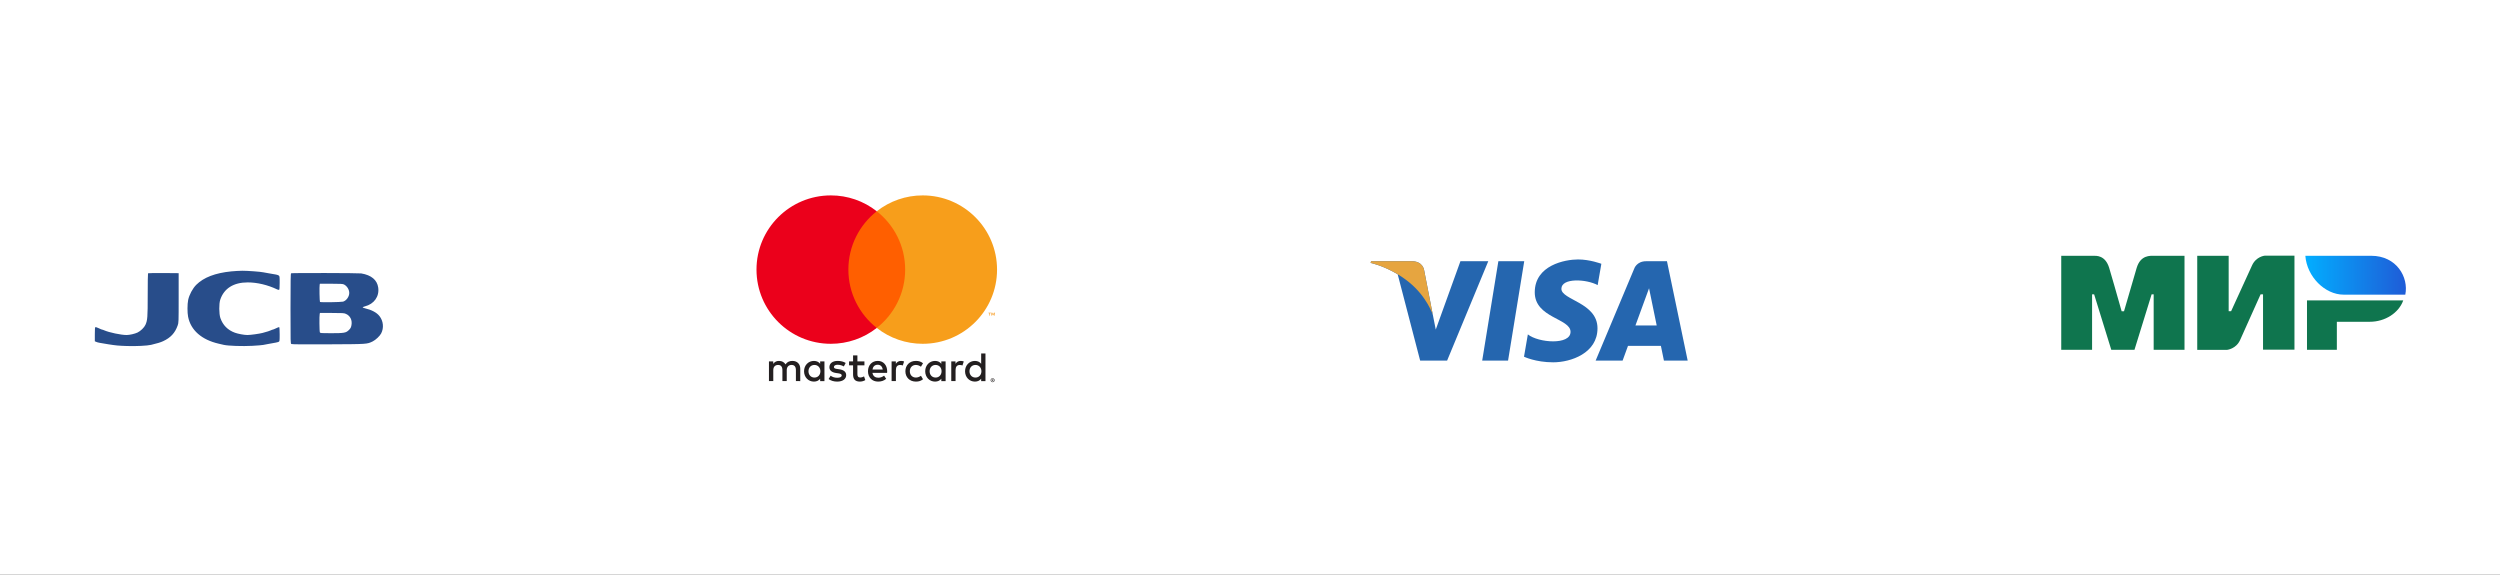 <?xml version="1.0" encoding="UTF-8"?> <svg xmlns="http://www.w3.org/2000/svg" width="870" height="200" viewBox="0 0 870 200" fill="none"><rect x="0" y="0" width="870" height="200" fill="#333333" stroke="none"/> <g clip-path="url(#clip0_656_563)"> <rect width="870" height="200" fill="white"></rect> <path d="M80.496 94.439C74.895 95.003 70.885 96.534 68.293 99.118C67.036 100.384 65.869 102.559 65.478 104.39C65.18 105.828 65.164 108.788 65.462 110.243C66.376 114.906 70.165 118.239 76.095 119.601C76.663 119.725 77.48 119.913 77.903 120.021C79.413 120.366 84.397 120.538 87.779 120.35C89.526 120.258 91.237 120.113 91.583 120.037C91.93 119.961 92.715 119.801 93.315 119.709C95.972 119.256 96.68 119.1 96.994 118.944C97.308 118.771 97.325 118.647 97.325 116.348C97.325 114.986 97.26 113.908 97.168 113.844C97.087 113.796 96.6 113.968 96.081 114.237C95.561 114.485 95.042 114.705 94.933 114.705C94.824 114.705 94.538 114.797 94.321 114.926C93.91 115.13 93.001 115.426 91.35 115.863C90.235 116.159 87.167 116.584 86.096 116.584C85.009 116.584 82.871 116.192 81.756 115.787C79.239 114.866 77.556 113.159 76.691 110.671C76.204 109.217 76.172 105.728 76.643 104.302C77.947 100.376 81.281 98.276 86.188 98.276C89.49 98.276 93.141 99.138 96.491 100.732C96.773 100.856 97.075 100.92 97.151 100.856C97.26 100.792 97.325 99.887 97.325 98.433C97.325 96.181 97.308 96.085 96.978 95.865C96.616 95.628 96.113 95.52 93.391 95.084C92.65 94.959 91.881 94.819 91.66 94.771C90.734 94.551 85.999 94.206 84.3 94.222C83.294 94.238 81.579 94.33 80.496 94.439ZM51.512 95.1C51.447 95.148 51.403 98.525 51.403 102.595C51.403 110.467 51.323 111.452 50.618 113.031C50.195 113.984 48.919 115.222 47.848 115.723C46.89 116.176 45.094 116.584 44.06 116.584C42.111 116.584 37.972 115.707 36.197 114.926C35.931 114.801 35.629 114.705 35.52 114.705C35.428 114.705 34.908 114.485 34.389 114.237C33.853 113.972 33.318 113.8 33.209 113.828C33.048 113.892 33 114.469 33 116.348V118.771L33.535 118.992C34.055 119.212 34.542 119.304 37.642 119.805C40.299 120.226 41.258 120.322 44.168 120.414C47.268 120.522 51.278 120.322 52.583 120.005C54.817 119.473 55.824 119.16 56.75 118.739C59.391 117.522 60.901 115.879 61.827 113.267C62.173 112.298 62.173 112.173 62.173 103.673V95.067L56.891 95.019C53.996 95.003 51.572 95.035 51.512 95.1ZM101.302 95.1C101.145 95.164 101.097 97.76 101.097 107.354C101.097 119.481 101.097 119.545 101.411 119.717C101.649 119.841 105.389 119.873 114.274 119.825C128.003 119.761 127.689 119.777 129.702 118.808C130.725 118.307 132.186 116.929 132.641 116.039C133.648 114.1 133.41 111.705 132.045 109.982C131.087 108.76 129.324 107.823 126.964 107.274C126.542 107.182 126.196 107.026 126.224 106.946C126.24 106.865 126.586 106.725 126.981 106.617C130.189 105.804 132.061 103.176 131.619 100.075C131.24 97.415 129.227 95.74 125.704 95.148C124.875 95.003 101.632 94.955 101.302 95.1ZM119.701 98.993C120.772 99.542 121.541 100.776 121.541 101.95C121.541 103.232 120.551 104.626 119.387 104.971C118.743 105.159 111.525 105.267 111.351 105.079C111.21 104.954 111.114 99.602 111.243 99.102L111.323 98.741H115.269C118.586 98.745 119.279 98.789 119.701 98.993ZM120.41 109.245C121.92 109.918 122.645 111.452 122.298 113.219C122.141 114 122 114.269 121.4 114.862C120.41 115.847 119.766 115.955 115.156 115.955C111.698 115.955 111.476 115.939 111.319 115.659C111.146 115.33 111.098 109.886 111.255 109.257L111.347 108.912H115.514C119.404 108.917 119.718 108.933 120.41 109.245Z" fill="#284D8A"></path> <path d="M346.164 109.821V108.818H345.903L345.6 109.506L345.299 108.818H345.037V109.821H345.223V109.066L345.506 109.717H345.698L345.981 109.064V109.821H346.165H346.164ZM344.505 109.821V108.99H344.84V108.821H343.984V108.99H344.319V109.821H344.503H344.505Z" fill="#F79410"></path> <path d="M345.315 132.112V132.279H345.471C345.501 132.28 345.529 132.272 345.555 132.258C345.565 132.251 345.573 132.241 345.579 132.23C345.584 132.219 345.587 132.206 345.586 132.194C345.587 132.182 345.584 132.17 345.579 132.159C345.573 132.148 345.565 132.138 345.555 132.132C345.53 132.116 345.501 132.109 345.471 132.11H345.315V132.112ZM345.473 131.994C345.54 131.99 345.606 132.009 345.66 132.048C345.682 132.066 345.699 132.089 345.711 132.114C345.722 132.14 345.728 132.168 345.726 132.196C345.727 132.22 345.723 132.244 345.714 132.267C345.705 132.289 345.691 132.309 345.673 132.326C345.632 132.362 345.579 132.384 345.524 132.388L345.733 132.626H345.572L345.379 132.39H345.317V132.626H345.182V131.994H345.475L345.473 131.994ZM345.431 132.844C345.502 132.845 345.572 132.831 345.637 132.802C345.699 132.776 345.756 132.737 345.804 132.689C345.852 132.641 345.891 132.585 345.917 132.522C345.972 132.39 345.972 132.241 345.917 132.109C345.89 132.046 345.852 131.99 345.804 131.942C345.756 131.894 345.699 131.855 345.637 131.828C345.571 131.802 345.502 131.788 345.431 131.789C345.359 131.788 345.288 131.802 345.222 131.828C345.158 131.855 345.1 131.893 345.051 131.942C344.977 132.017 344.927 132.113 344.907 132.217C344.887 132.321 344.898 132.429 344.939 132.526C344.964 132.589 345.002 132.646 345.051 132.693C345.1 132.742 345.158 132.78 345.222 132.807C345.288 132.835 345.359 132.849 345.431 132.848V132.844ZM345.431 131.637C345.615 131.637 345.792 131.709 345.923 131.838C345.986 131.899 346.036 131.973 346.071 132.054C346.107 132.138 346.125 132.228 346.125 132.319C346.125 132.409 346.107 132.499 346.071 132.583C346.036 132.664 345.985 132.737 345.923 132.799C345.859 132.861 345.784 132.91 345.702 132.946C345.617 132.982 345.524 133.001 345.431 133C345.337 133.001 345.243 132.982 345.157 132.946C345.074 132.911 344.999 132.862 344.934 132.799C344.872 132.735 344.822 132.659 344.788 132.576C344.752 132.492 344.734 132.402 344.734 132.311C344.734 132.221 344.752 132.131 344.788 132.047C344.823 131.966 344.873 131.892 344.936 131.83C345 131.767 345.075 131.717 345.159 131.684C345.246 131.648 345.339 131.629 345.433 131.63L345.431 131.637ZM281.348 129.196C281.348 127.991 282.139 127.002 283.432 127.002C284.667 127.002 285.501 127.949 285.501 129.196C285.501 130.444 284.667 131.391 283.432 131.391C282.139 131.391 281.348 130.402 281.348 129.196V129.196ZM286.909 129.196V125.767H285.416V126.603C284.942 125.985 284.223 125.598 283.246 125.598C281.321 125.598 279.81 127.105 279.81 129.198C279.81 131.291 281.32 132.798 283.246 132.798C284.223 132.798 284.942 132.411 285.416 131.794V132.626H286.908V129.196H286.909ZM337.379 129.196C337.379 127.991 338.17 127.002 339.463 127.002C340.7 127.002 341.532 127.949 341.532 129.196C341.532 130.444 340.7 131.391 339.463 131.391C338.17 131.391 337.379 130.402 337.379 129.196ZM342.942 129.196V123.015H341.447V126.603C340.973 125.985 340.254 125.598 339.277 125.598C337.352 125.598 335.841 127.105 335.841 129.198C335.841 131.291 337.351 132.798 339.277 132.798C340.254 132.798 340.973 132.411 341.447 131.794V132.626H342.942V129.196ZM305.448 126.931C306.41 126.931 307.029 127.533 307.186 128.594H303.622C303.782 127.604 304.384 126.931 305.448 126.931H305.448ZM305.478 125.594C303.465 125.594 302.057 127.056 302.057 129.194C302.057 131.374 303.521 132.794 305.578 132.794C306.613 132.794 307.56 132.537 308.394 131.834L307.662 130.729C307.086 131.188 306.353 131.446 305.663 131.446C304.701 131.446 303.824 131.001 303.609 129.767H308.709C308.724 129.582 308.739 129.394 308.739 129.194C308.724 127.057 307.4 125.594 305.477 125.594L305.478 125.594ZM323.511 129.194C323.511 127.989 324.302 126.999 325.595 126.999C326.83 126.999 327.664 127.946 327.664 129.194C327.664 130.442 326.83 131.389 325.595 131.389C324.302 131.389 323.511 130.399 323.511 129.194H323.511ZM329.072 129.194V125.767H327.579V126.603C327.103 125.985 326.387 125.598 325.409 125.598C323.484 125.598 321.973 127.105 321.973 129.198C321.973 131.291 323.483 132.798 325.409 132.798C326.387 132.798 327.103 132.411 327.579 131.794V132.626H329.072V129.196L329.072 129.194ZM315.076 129.194C315.076 131.274 316.526 132.794 318.74 132.794C319.775 132.794 320.464 132.564 321.21 131.977L320.492 130.772C319.931 131.174 319.343 131.389 318.693 131.389C317.5 131.374 316.623 130.514 316.623 129.194C316.623 127.874 317.5 127.014 318.693 126.999C319.341 126.999 319.93 127.214 320.492 127.616L321.21 126.411C320.463 125.824 319.774 125.594 318.74 125.594C316.526 125.594 315.076 127.114 315.076 129.194V129.194ZM334.332 125.594C333.47 125.594 332.909 125.996 332.521 126.598V125.767H331.04V132.622H332.536V128.78C332.536 127.645 333.024 127.015 334.001 127.015C334.32 127.01 334.638 127.069 334.935 127.187L335.395 125.782C335.064 125.652 334.633 125.595 334.331 125.595L334.332 125.594ZM294.294 126.312C293.575 125.84 292.585 125.595 291.493 125.595C289.753 125.595 288.632 126.428 288.632 127.79C288.632 128.907 289.466 129.597 291.002 129.812L291.708 129.912C292.527 130.027 292.914 130.242 292.914 130.63C292.914 131.16 292.37 131.462 291.348 131.462C290.314 131.462 289.567 131.132 289.063 130.745L288.362 131.907C289.181 132.51 290.215 132.797 291.336 132.797C293.319 132.797 294.469 131.865 294.469 130.559C294.469 129.354 293.564 128.724 292.069 128.509L291.365 128.407C290.719 128.324 290.201 128.194 290.201 127.734C290.201 127.233 290.689 126.931 291.508 126.931C292.385 126.931 293.234 127.261 293.65 127.519L294.297 126.314L294.294 126.312ZM313.567 125.596C312.705 125.596 312.144 125.999 311.758 126.601V125.767H310.278V132.622H311.771V128.78C311.771 127.645 312.26 127.015 313.236 127.015C313.556 127.01 313.873 127.069 314.17 127.187L314.63 125.782C314.3 125.652 313.869 125.595 313.566 125.595L313.567 125.596ZM300.821 125.767H298.378V123.688H296.868V125.767H295.475V127.13H296.868V130.257C296.868 131.848 297.487 132.795 299.254 132.795C299.902 132.795 300.649 132.594 301.123 132.265L300.691 130.988C300.245 131.246 299.757 131.376 299.369 131.376C298.622 131.376 298.378 130.917 298.378 130.229V127.131H300.821V125.767ZM278.489 132.624V128.322C278.489 126.702 277.455 125.611 275.787 125.597C274.91 125.582 274.006 125.855 273.372 126.816C272.899 126.056 272.152 125.597 271.102 125.597C270.369 125.597 269.652 125.812 269.091 126.615V125.767H267.596V132.622H269.102V128.821C269.102 127.631 269.764 126.999 270.785 126.999C271.777 126.999 272.278 127.644 272.278 128.806V132.622H273.788V128.821C273.788 127.631 274.478 126.998 275.469 126.998C276.489 126.998 276.976 127.644 276.976 128.806V132.621L278.489 132.624Z" fill="#231F20"></path> <path d="M316.435 114.119H293.799V73.519H316.435L316.435 114.119Z" fill="#FF5F00"></path> <path d="M295.234 93.82C295.234 85.585 299.098 78.249 305.115 73.521C300.56 69.937 294.927 67.992 289.128 68C274.841 68 263.26 79.56 263.26 93.82C263.26 108.081 274.841 119.641 289.128 119.641C294.928 119.65 300.561 117.704 305.115 114.12C299.099 109.393 295.234 102.057 295.234 93.82Z" fill="#EB001B"></path> <path d="M346.973 93.82C346.973 108.081 335.391 119.641 321.105 119.641C315.304 119.649 309.67 117.704 305.115 114.12C311.133 109.392 314.997 102.057 314.997 93.82C314.997 85.584 311.133 78.249 305.115 73.521C309.67 69.937 315.304 67.992 321.104 68C335.391 68 346.972 79.56 346.972 93.82" fill="#F79E1B"></path> <path d="M524.806 125.489H515.803L521.43 90.907H530.434L524.806 125.489ZM508.228 90.907L499.645 114.693L498.629 109.571L498.63 109.573L495.6 94.021C495.6 94.021 495.234 90.907 491.329 90.907H477.139L476.973 91.493C476.973 91.493 481.312 92.395 486.391 95.445L494.213 125.49H503.594L517.918 90.907H508.228V90.907ZM579.045 125.489H587.313L580.105 90.906H572.867C569.525 90.906 568.711 93.483 568.711 93.483L555.283 125.489H564.668L566.545 120.352H577.991L579.045 125.489ZM569.138 113.256L573.869 100.315L576.53 113.256H569.138ZM555.987 99.223L557.272 91.797C557.272 91.797 553.307 90.289 549.174 90.289C544.706 90.289 534.095 92.242 534.095 101.737C534.095 110.672 546.548 110.783 546.548 115.475C546.548 120.168 535.378 119.327 531.692 116.368L530.354 124.133C530.354 124.133 534.374 126.086 540.516 126.086C546.66 126.086 555.929 122.904 555.929 114.246C555.929 105.255 543.364 104.417 543.364 100.508C543.365 96.598 552.134 97.1 555.987 99.223V99.223Z" fill="#2566AF"></path> <path d="M498.63 109.572L495.6 94.02C495.6 94.02 495.234 90.906 491.329 90.906H477.139L476.973 91.492C476.973 91.492 483.793 92.905 490.335 98.201C496.59 103.263 498.63 109.572 498.63 109.572Z" fill="#E6A540"></path> <path d="M728.42 89.013C729.476 89.013 732.645 88.74 734.008 93.272C734.928 96.338 736.359 101.347 738.335 108.331H739.153C741.299 100.972 742.764 95.963 743.548 93.272C744.911 88.672 748.318 89.013 749.681 89.013H760.209V121.722H749.477V102.437H748.761L742.798 121.722H734.723L728.761 102.437H728.045V121.722H717.312V89.013H728.42ZM775.576 89.013V108.297H776.427L783.685 92.42C785.082 89.251 788.114 88.978 788.114 88.978H798.472V121.688H787.535V102.437H786.683L779.562 118.315C778.165 121.449 774.996 121.756 774.996 121.756H764.639V89.013H775.576ZM836.326 104.549C834.793 108.877 830.023 111.977 824.708 111.977H813.225V121.722H802.833V104.549H836.326Z" fill="#0F754E"></path> <path d="M825.188 89.013H802.258C802.803 96.304 809.072 102.539 815.58 102.539H837.045C838.272 96.475 834.013 89.013 825.188 89.013Z" fill="url(#paint0_linear_656_563)"></path> </g> <defs> <linearGradient id="paint0_linear_656_563" x1="837.25" y1="95.776" x2="802.268" y2="95.776" gradientUnits="userSpaceOnUse"> <stop stop-color="#1F5CD7"></stop> <stop offset="1" stop-color="#02AEFF"></stop> </linearGradient> <clipPath id="clip0_656_563"> <rect width="870" height="200" fill="white"></rect> </clipPath> </defs> </svg> 